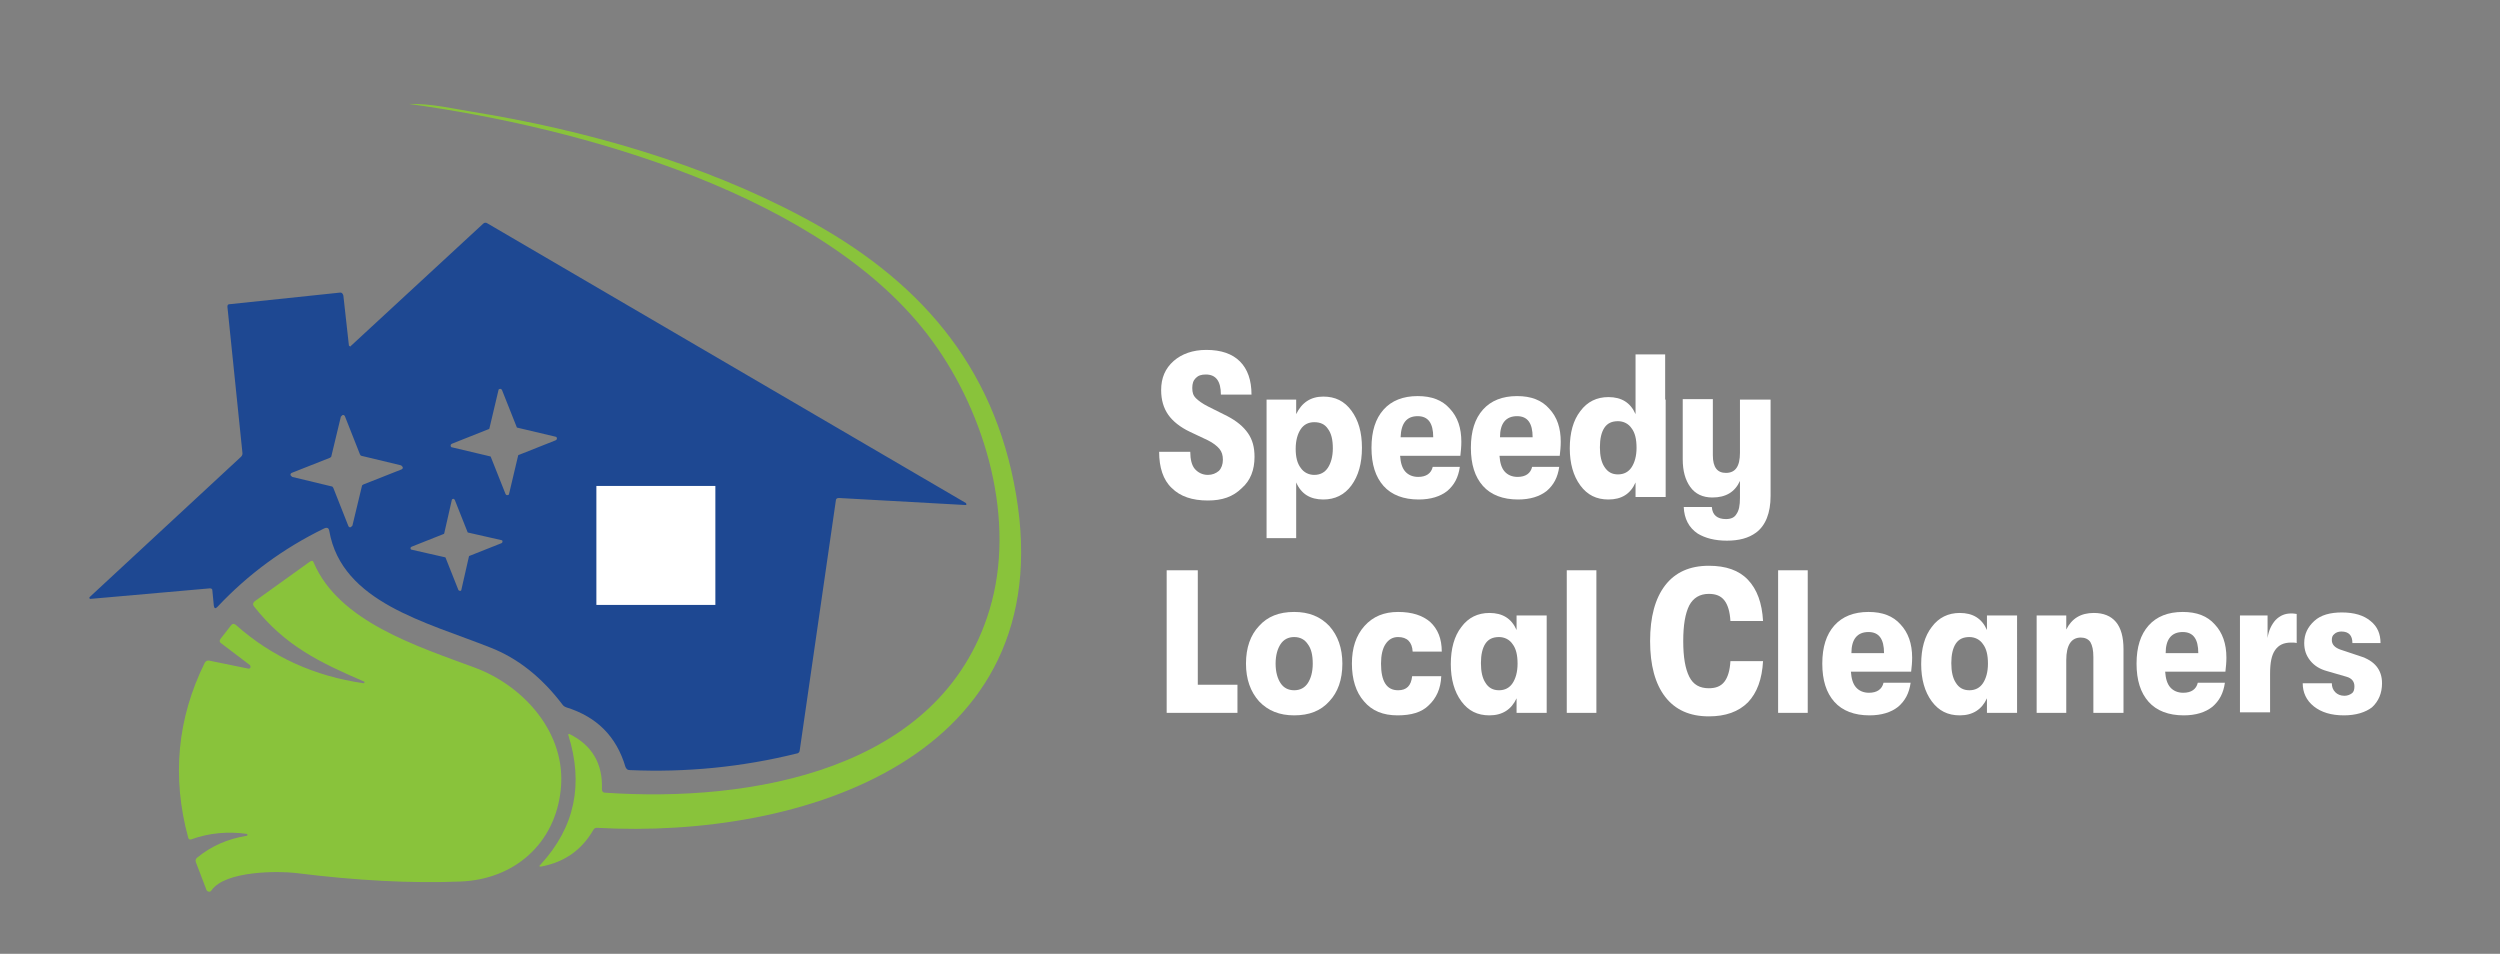 <?xml version="1.0" encoding="utf-8"?>
<!-- Generator: Adobe Illustrator 25.1.0, SVG Export Plug-In . SVG Version: 6.00 Build 0)  -->
<svg version="1.1" id="Layer_1" xmlns="http://www.w3.org/2000/svg" xmlns:xlink="http://www.w3.org/1999/xlink" x="0px" y="0px"
	 viewBox="0 0 498 190" style="enable-background:new 0 0 498 190;" xml:space="preserve">
<rect x="0" y="0" width="498" height="190" fill="#808080" stroke="none"/>
<style type="text/css">
	.st0{fill:#89C33B;}
	.st1{fill:#1E4892;}
	.st2{fill:#FFFFFF;}
	.st3{enable-background:new    ;}
</style>
<path class="st0" d="M94.3,22.3c22.1,3.6,45.5,10.2,65.7,21c22.7,12.1,38,29.2,42.4,55.2c8.9,52.4-42.7,68.7-83.5,66.4
	c-0.3,0-0.5,0.1-0.7,0.4c-2.3,4-5.7,6.4-10.3,7.3c-0.5,0.1-0.6-0.1-0.2-0.4c6.8-7.4,8.6-16,5.5-25.8c0-0.1,0-0.2,0.1-0.2h0.1
	c4.5,2.2,6.7,5.9,6.5,11c0,0.4,0.2,0.7,0.6,0.7c28.9,2,66.9-4.3,76.6-36.4c5.4-17.7-0.7-39-11.4-53.6
	c-21.2-29.1-70.5-42.6-104.3-47.2l0,0C86,20.6,90.5,21.7,94.3,22.3z"/>
<path class="st1" d="M69.5,68.8c0,0.1,0.2,0.2,0.3,0.2s0.1,0,0.1-0.1l26.3-24.3c0.3-0.3,0.6-0.3,0.9-0.1l95.3,55.7
	c0.1,0.1,0.1,0.2,0.1,0.3c0,0.1-0.1,0.1-0.2,0.1l-25.2-1.4c-0.4,0-0.6,0.2-0.6,0.5l-7.2,49.8c0,0.3-0.3,0.6-0.6,0.6
	c-10.9,2.7-22,3.8-33.3,3.3c-0.4,0-0.6-0.2-0.8-0.6c-1.8-6.1-5.7-10-11.8-11.9c-0.3-0.1-0.6-0.3-0.8-0.6c-4.1-5.4-8.9-9.2-14.3-11.3
	c-12.8-5.1-29.6-9-32.1-23.2c-0.1-0.7-0.5-0.8-1.1-0.5c-8,3.9-15.1,9.1-21.2,15.6c-0.4,0.4-0.6,0.3-0.7-0.2l-0.3-3.1
	c0-0.3-0.2-0.4-0.5-0.4L18,119.3c-0.1,0-0.2-0.1-0.2-0.2s0-0.1,0.1-0.2L48,91c0.2-0.2,0.3-0.4,0.3-0.7l-3-29.2
	c0-0.3,0.1-0.5,0.4-0.5l21.9-2.3c0.5-0.1,0.7,0.2,0.8,0.6L69.5,68.8z M103.1,85.2c-0.1,0-0.2-0.1-0.2-0.2l-2.9-7.3
	c-0.1-0.2-0.3-0.3-0.5-0.2c-0.1,0-0.2,0.1-0.2,0.2l-1.8,7.6c0,0.1-0.1,0.2-0.2,0.2L90,88.4c-0.2,0.1-0.3,0.3-0.2,0.5
	c0,0.1,0.1,0.2,0.2,0.2l7.6,1.8c0.1,0,0.2,0.1,0.2,0.2l2.9,7.3c0.1,0.2,0.3,0.3,0.5,0.2c0.1,0,0.2-0.1,0.2-0.2l1.8-7.6
	c0-0.1,0.1-0.2,0.2-0.2l7.3-2.9c0.2-0.1,0.3-0.3,0.2-0.5c0-0.1-0.1-0.2-0.2-0.2L103.1,85.2z M72,90.8c-0.1,0-0.2-0.1-0.3-0.3l-3-7.6
	c-0.1-0.2-0.3-0.3-0.5-0.2c-0.1,0.1-0.2,0.2-0.3,0.3L66,90.9c0,0.1-0.1,0.2-0.3,0.3l-7.6,3c-0.2,0.1-0.3,0.3-0.2,0.5
	c0.1,0.1,0.2,0.2,0.3,0.3l7.9,1.9c0.1,0,0.2,0.1,0.3,0.3l3,7.6c0.1,0.2,0.3,0.3,0.5,0.2c0.1-0.1,0.2-0.2,0.3-0.3l1.9-7.9
	c0-0.1,0.1-0.2,0.3-0.3l7.6-3c0.2-0.1,0.3-0.3,0.2-0.5c-0.1-0.1-0.2-0.2-0.3-0.3L72,90.8z M93.3,106.1c-0.1,0-0.2-0.1-0.2-0.2
	l-2.5-6.3c-0.1-0.2-0.3-0.3-0.4-0.2c-0.1,0-0.2,0.1-0.2,0.2l-1.5,6.6c0,0.1-0.1,0.2-0.2,0.2l-6.3,2.5c-0.2,0.1-0.3,0.3-0.2,0.4
	c0,0.1,0.1,0.2,0.2,0.2l6.6,1.5c0.1,0,0.2,0.1,0.2,0.2l2.5,6.3c0.1,0.2,0.3,0.2,0.4,0.2s0.2-0.1,0.2-0.2l1.5-6.6
	c0-0.1,0.1-0.2,0.2-0.2l6.3-2.5c0.2-0.1,0.2-0.3,0.2-0.4s-0.1-0.2-0.2-0.2L93.3,106.1z"/>
<path class="st0" d="M72.6,135.8c-8.8-3.8-15.8-7.1-22-15c-0.3-0.4-0.2-0.7,0.1-1l11-7.9c0.4-0.3,0.7-0.2,0.8,0.2
	c5,11.7,20.5,16.6,32.1,20.9c9.9,3.7,18.3,13.2,17.1,24.3c-1.1,10.7-9.2,17.9-20,18.3c-9.9,0.4-20.8-0.2-32.8-1.7
	c-3.3-0.4-14.1-0.5-16.8,3.5c-0.2,0.3-0.5,0.3-0.8,0.1c-0.1-0.1-0.2-0.2-0.2-0.3l-2.1-5.5c-0.1-0.3,0-0.6,0.2-0.8
	c2.9-2.4,6.2-3.8,9.9-4.4c0.1,0,0.2-0.1,0.2-0.2s-0.1-0.2-0.2-0.2c-3.7-0.5-7.4-0.2-11,1.1c-0.3,0.1-0.5,0-0.6-0.3
	c-3.3-12.1-2.2-23.8,3.3-34.9c0.2-0.3,0.5-0.5,0.9-0.4l7.8,1.6c0.2,0,0.4-0.1,0.4-0.3c0-0.1,0-0.3-0.1-0.4l-5.8-4.4
	c-0.3-0.2-0.3-0.5-0.1-0.8l2.1-2.7c0.3-0.4,0.6-0.4,1-0.1c7.2,6.4,15.7,10.2,25.4,11.6c0.1,0,0.2-0.1,0.2-0.2
	C72.7,135.9,72.6,135.8,72.6,135.8z"/>
<rect x="118.8" y="96.8" class="st2" width="23.7" height="23.7"/>
<g class="st3">
	<path class="st2" d="M232.4,142v-28.4h6.2v22.8h7.9v5.6H232.4z"/>
	<path class="st2" d="M264.8,139.7c-1.7,1.9-4,2.8-7,2.8c-2.9,0-5.2-0.9-7-2.8c-1.7-1.9-2.6-4.4-2.6-7.5c0-3.2,0.9-5.7,2.6-7.5
		c1.7-1.9,4-2.8,7-2.8c2.9,0,5.2,0.9,7,2.8c1.7,1.9,2.6,4.4,2.6,7.5C267.4,135.4,266.5,137.9,264.8,139.7z M255.1,136.1
		c0.6,0.9,1.5,1.4,2.7,1.4s2.1-0.5,2.7-1.4s1-2.2,1-3.9s-0.3-3-1-3.9c-0.6-0.9-1.5-1.4-2.7-1.4s-2.1,0.5-2.7,1.4
		c-0.6,0.9-1,2.2-1,3.9S254.5,135.2,255.1,136.1z"/>
	<path class="st2" d="M278.4,142.5c-2.9,0-5.1-0.9-6.7-2.8c-1.6-1.8-2.4-4.4-2.4-7.5s0.8-5.6,2.5-7.5s3.9-2.8,6.7-2.8
		c2.8,0,4.9,0.7,6.4,2c1.5,1.4,2.3,3.3,2.3,5.9h-5.8c-0.1-1.9-1.1-2.9-2.9-2.9c-1.1,0-1.9,0.5-2.5,1.4c-0.6,0.9-0.9,2.2-0.9,3.9
		c0,3.5,1.1,5.3,3.4,5.3c1.7,0,2.6-0.9,2.8-2.8h5.8c-0.1,2.5-1,4.4-2.5,5.8C283.2,141.9,281.1,142.5,278.4,142.5z"/>
	<path class="st2" d="M296.7,142.5c-2.4,0-4.2-0.9-5.6-2.8c-1.4-1.9-2.1-4.4-2.1-7.4c0-3.1,0.7-5.6,2.1-7.4c1.4-1.9,3.3-2.8,5.6-2.8
		c2.6,0,4.4,1.1,5.4,3.4v-2.9h6V142h-6v-2.9C301.1,141.3,299.3,142.5,296.7,142.5z M298.6,137.5c1.2,0,2.1-0.5,2.7-1.4s1-2.2,1-3.9
		s-0.3-3-1-3.9c-0.6-0.9-1.6-1.4-2.7-1.4c-1.2,0-2.1,0.4-2.7,1.3s-0.9,2.2-0.9,3.9s0.3,3,0.9,3.9C296.5,137,297.4,137.5,298.6,137.5
		z"/>
	<path class="st2" d="M312.1,142v-28.4h5.9V142H312.1z"/>
	<path class="st2" d="M340.4,142.7c-3.8,0-6.7-1.3-8.7-3.9c-2-2.6-3-6.3-3-11.1s1-8.5,3-11.1s4.9-3.9,8.7-3.9c3.4,0,6,0.9,7.8,2.8
		s2.8,4.6,3,8.2h-6.5c-0.1-1.8-0.5-3.2-1.2-4.1s-1.7-1.3-3.1-1.3c-1.8,0-3.1,0.8-3.9,2.3c-0.8,1.6-1.2,3.9-1.2,7.1
		c0,3.2,0.4,5.5,1.2,7.1c0.8,1.6,2.1,2.3,3.9,2.3c1.4,0,2.4-0.4,3.1-1.3c0.7-0.9,1.1-2.3,1.2-4.1h6.5c-0.2,3.6-1.2,6.3-3,8.2
		C346.3,141.8,343.7,142.7,340.4,142.7z"/>
	<path class="st2" d="M354.2,142v-28.4h5.9V142H354.2z"/>
	<path class="st2" d="M380.9,131c0,1-0.1,1.9-0.2,2.8h-12c0.1,1.4,0.4,2.4,1,3.1c0.6,0.7,1.5,1.1,2.6,1.1c1.6,0,2.6-0.7,2.9-2h5.4
		c-0.3,2.1-1.1,3.6-2.5,4.8c-1.4,1.1-3.3,1.7-5.7,1.7c-3,0-5.4-0.9-7-2.7s-2.4-4.3-2.4-7.6s0.8-5.8,2.4-7.6c1.6-1.8,3.9-2.7,6.8-2.7
		c2.8,0,4.9,0.8,6.4,2.5C380.1,126,380.9,128.2,380.9,131z M368.8,130.1h6.5c0-2.8-1-4.2-3.1-4.2C370,125.9,368.8,127.3,368.8,130.1
		z"/>
	<path class="st2" d="M390.4,142.5c-2.4,0-4.2-0.9-5.6-2.8c-1.4-1.9-2.1-4.4-2.1-7.4c0-3.1,0.7-5.6,2.1-7.4c1.4-1.9,3.3-2.8,5.6-2.8
		c2.6,0,4.4,1.1,5.4,3.4v-2.9h6V142h-6v-2.9C394.8,141.3,393,142.5,390.4,142.5z M392.3,137.5c1.2,0,2.1-0.5,2.7-1.4s1-2.2,1-3.9
		s-0.3-3-1-3.9c-0.6-0.9-1.6-1.4-2.7-1.4c-1.2,0-2.1,0.4-2.7,1.3s-0.9,2.2-0.9,3.9s0.3,3,0.9,3.9C390.2,137,391.1,137.5,392.3,137.5
		z"/>
	<path class="st2" d="M405.7,142v-19.4h5.9v2.8c1.1-2.2,2.9-3.3,5.5-3.3c1.9,0,3.4,0.6,4.4,1.8c1,1.2,1.5,3,1.5,5.4V142h-6v-11.1
		c0-1.4-0.2-2.3-0.6-3c-0.4-0.6-1.1-0.9-1.9-0.9c-1.9,0-2.9,1.5-2.9,4.5V142H405.7z"/>
	<path class="st2" d="M443.5,131c0,1-0.1,1.9-0.2,2.8h-12c0.1,1.4,0.4,2.4,1,3.1c0.6,0.7,1.5,1.1,2.6,1.1c1.6,0,2.6-0.7,2.9-2h5.4
		c-0.3,2.1-1.1,3.6-2.5,4.8c-1.4,1.1-3.3,1.7-5.7,1.7c-3,0-5.4-0.9-7-2.7s-2.4-4.3-2.4-7.6s0.8-5.8,2.4-7.6c1.6-1.8,3.9-2.7,6.8-2.7
		c2.8,0,4.9,0.8,6.4,2.5C442.7,126,443.5,128.2,443.5,131z M431.4,130.1h6.5c0-2.8-1-4.2-3.1-4.2
		C432.6,125.9,431.4,127.3,431.4,130.1z"/>
	<path class="st2" d="M446.2,142v-19.4h5.5v4.5c0.2-1.5,0.8-2.7,1.6-3.6c0.9-0.9,1.9-1.3,3.1-1.3c0.2,0,0.6,0,1.1,0.1v5.8
		c-0.3-0.1-0.7-0.1-1.1-0.1c-1.5,0-2.5,0.5-3.2,1.5s-1,2.5-1,4.7v7.7h-6V142z"/>
	<path class="st2" d="M466.9,142.5c-2.5,0-4.5-0.6-6-1.8s-2.2-2.8-2.2-4.6h5.8c0,0.7,0.2,1.3,0.7,1.8c0.4,0.4,1,0.7,1.8,0.7
		c0.6,0,1.1-0.2,1.5-0.5s0.5-0.8,0.5-1.4c0-0.9-0.5-1.6-1.6-1.9l-3.8-1.1c-1.5-0.4-2.6-1.1-3.4-2.1s-1.2-2.1-1.2-3.5
		c0-1.8,0.7-3.2,2-4.4s3.2-1.7,5.5-1.7c2.5,0,4.4,0.6,5.7,1.7c1.4,1.1,2,2.6,2,4.4h-5.6c0-1.5-0.7-2.3-2.2-2.3
		c-0.6,0-1.1,0.2-1.4,0.5c-0.4,0.3-0.5,0.7-0.5,1.2c0,0.9,0.6,1.5,1.7,1.9l3.9,1.3c2.9,0.9,4.4,2.7,4.4,5.4c0,2-0.7,3.6-2,4.8
		C471.2,141.9,469.3,142.5,466.9,142.5z"/>
</g>
<g class="st3">
	<path class="st2" d="M240.6,99.7c-3.1,0-5.5-0.8-7.2-2.5c-1.7-1.6-2.5-4.1-2.5-7.2h6.2c0,1.5,0.3,2.7,0.9,3.4s1.5,1.2,2.6,1.2
		c0.9,0,1.6-0.3,2.2-0.8c0.5-0.5,0.8-1.3,0.8-2.2c0-0.9-0.2-1.6-0.7-2.2s-1.3-1.2-2.3-1.7L237,86c-1.9-0.9-3.4-2.1-4.3-3.4
		c-0.9-1.3-1.4-2.9-1.4-4.9c0-2.4,0.8-4.3,2.5-5.8c1.6-1.4,3.8-2.2,6.5-2.2c3,0,5.2,0.8,6.7,2.3s2.3,3.7,2.3,6.6h-6.1c0-2.7-1-4-3-4
		c-0.9,0-1.5,0.2-2,0.7s-0.7,1.1-0.7,2s0.2,1.5,0.7,2s1.3,1.1,2.5,1.7l3.8,1.9c1.9,1,3.2,2.1,4.1,3.4s1.3,2.8,1.3,4.7
		c0,2.6-0.8,4.7-2.5,6.2C245.6,99,243.4,99.7,240.6,99.7z"/>
	<path class="st2" d="M263.6,79c2.4,0,4.2,0.9,5.6,2.8s2.1,4.3,2.1,7.4s-0.7,5.6-2.1,7.5s-3.3,2.8-5.6,2.8c-2.6,0-4.4-1.1-5.4-3.4
		v11.1h-5.9V79.6h5.9v2.9C259.3,80.2,261.1,79,263.6,79z M259.1,93.2c0.6,0.9,1.6,1.4,2.7,1.4c1.2,0,2.1-0.5,2.7-1.4s1-2.2,1-3.9
		s-0.3-3-1-3.9c-0.6-0.9-1.5-1.3-2.7-1.3s-2.1,0.5-2.7,1.4s-1,2.2-1,3.9C258.1,91,258.4,92.3,259.1,93.2z"/>
	<path class="st2" d="M291.1,88c0,1-0.1,1.9-0.2,2.8h-12c0.1,1.4,0.4,2.4,1,3.1s1.5,1.1,2.6,1.1c1.6,0,2.6-0.7,2.9-2h5.4
		c-0.3,2.1-1.1,3.6-2.5,4.8c-1.4,1.1-3.3,1.7-5.7,1.7c-3,0-5.4-0.9-7-2.7c-1.6-1.8-2.4-4.3-2.4-7.6s0.8-5.8,2.4-7.6
		c1.6-1.8,3.9-2.7,6.8-2.7c2.8,0,4.9,0.8,6.4,2.5C290.4,83.1,291.1,85.3,291.1,88z M279,87.1h6.5c0-2.8-1-4.2-3.1-4.2
		C280.2,82.9,279.1,84.3,279,87.1z"/>
	<path class="st2" d="M310.9,88c0,1-0.1,1.9-0.2,2.8h-12c0.1,1.4,0.4,2.4,1,3.1s1.5,1.1,2.6,1.1c1.6,0,2.6-0.7,2.9-2h5.4
		c-0.3,2.1-1.1,3.6-2.5,4.8c-1.4,1.1-3.3,1.7-5.7,1.7c-3,0-5.4-0.9-7-2.7c-1.6-1.8-2.4-4.3-2.4-7.6s0.8-5.8,2.4-7.6
		c1.6-1.8,3.9-2.7,6.8-2.7c2.8,0,4.9,0.8,6.4,2.5C310.2,83.1,310.9,85.3,310.9,88z M298.8,87.1h6.5c0-2.8-1-4.2-3.1-4.2
		C300,82.9,298.8,84.3,298.8,87.1z"/>
	<path class="st2" d="M331.8,79.6L331.8,79.6V99h-6v-2.9c-1,2.3-2.8,3.4-5.4,3.4c-2.4,0-4.2-0.9-5.6-2.8s-2.1-4.4-2.1-7.4
		c0-3.1,0.7-5.6,2.1-7.4c1.4-1.9,3.3-2.8,5.6-2.8c2.6,0,4.4,1.1,5.4,3.4V70.6h5.9v9H331.8z M322.3,94.5c1.2,0,2.1-0.5,2.7-1.4
		s1-2.2,1-3.9c0-1.7-0.3-3-1-3.9c-0.6-0.9-1.6-1.4-2.7-1.4c-1.2,0-2.1,0.4-2.7,1.3s-0.9,2.2-0.9,3.9s0.3,3,0.9,3.9
		C320.3,94.1,321.2,94.5,322.3,94.5z"/>
	<path class="st2" d="M346.8,79.6h5.9v19.2c0,3.4-1,5.9-2.9,7.3c-1.5,1.1-3.4,1.6-5.8,1.6s-4.3-0.5-5.8-1.4c-1.8-1.2-2.7-3-2.8-5.3
		h5.6c0.1,1.6,1.1,2.4,2.8,2.4c1,0,1.7-0.3,2.1-1c0.5-0.7,0.7-1.7,0.7-3.2v-3.4c-1,2.2-2.8,3.3-5.5,3.3c-1.9,0-3.4-0.7-4.4-2.1
		s-1.5-3.2-1.5-5.5v-12h6v11.2c0,2.4,0.9,3.5,2.6,3.5c1.9,0,2.8-1.3,2.8-4V79.6H346.8z"/>
</g>
</svg>
